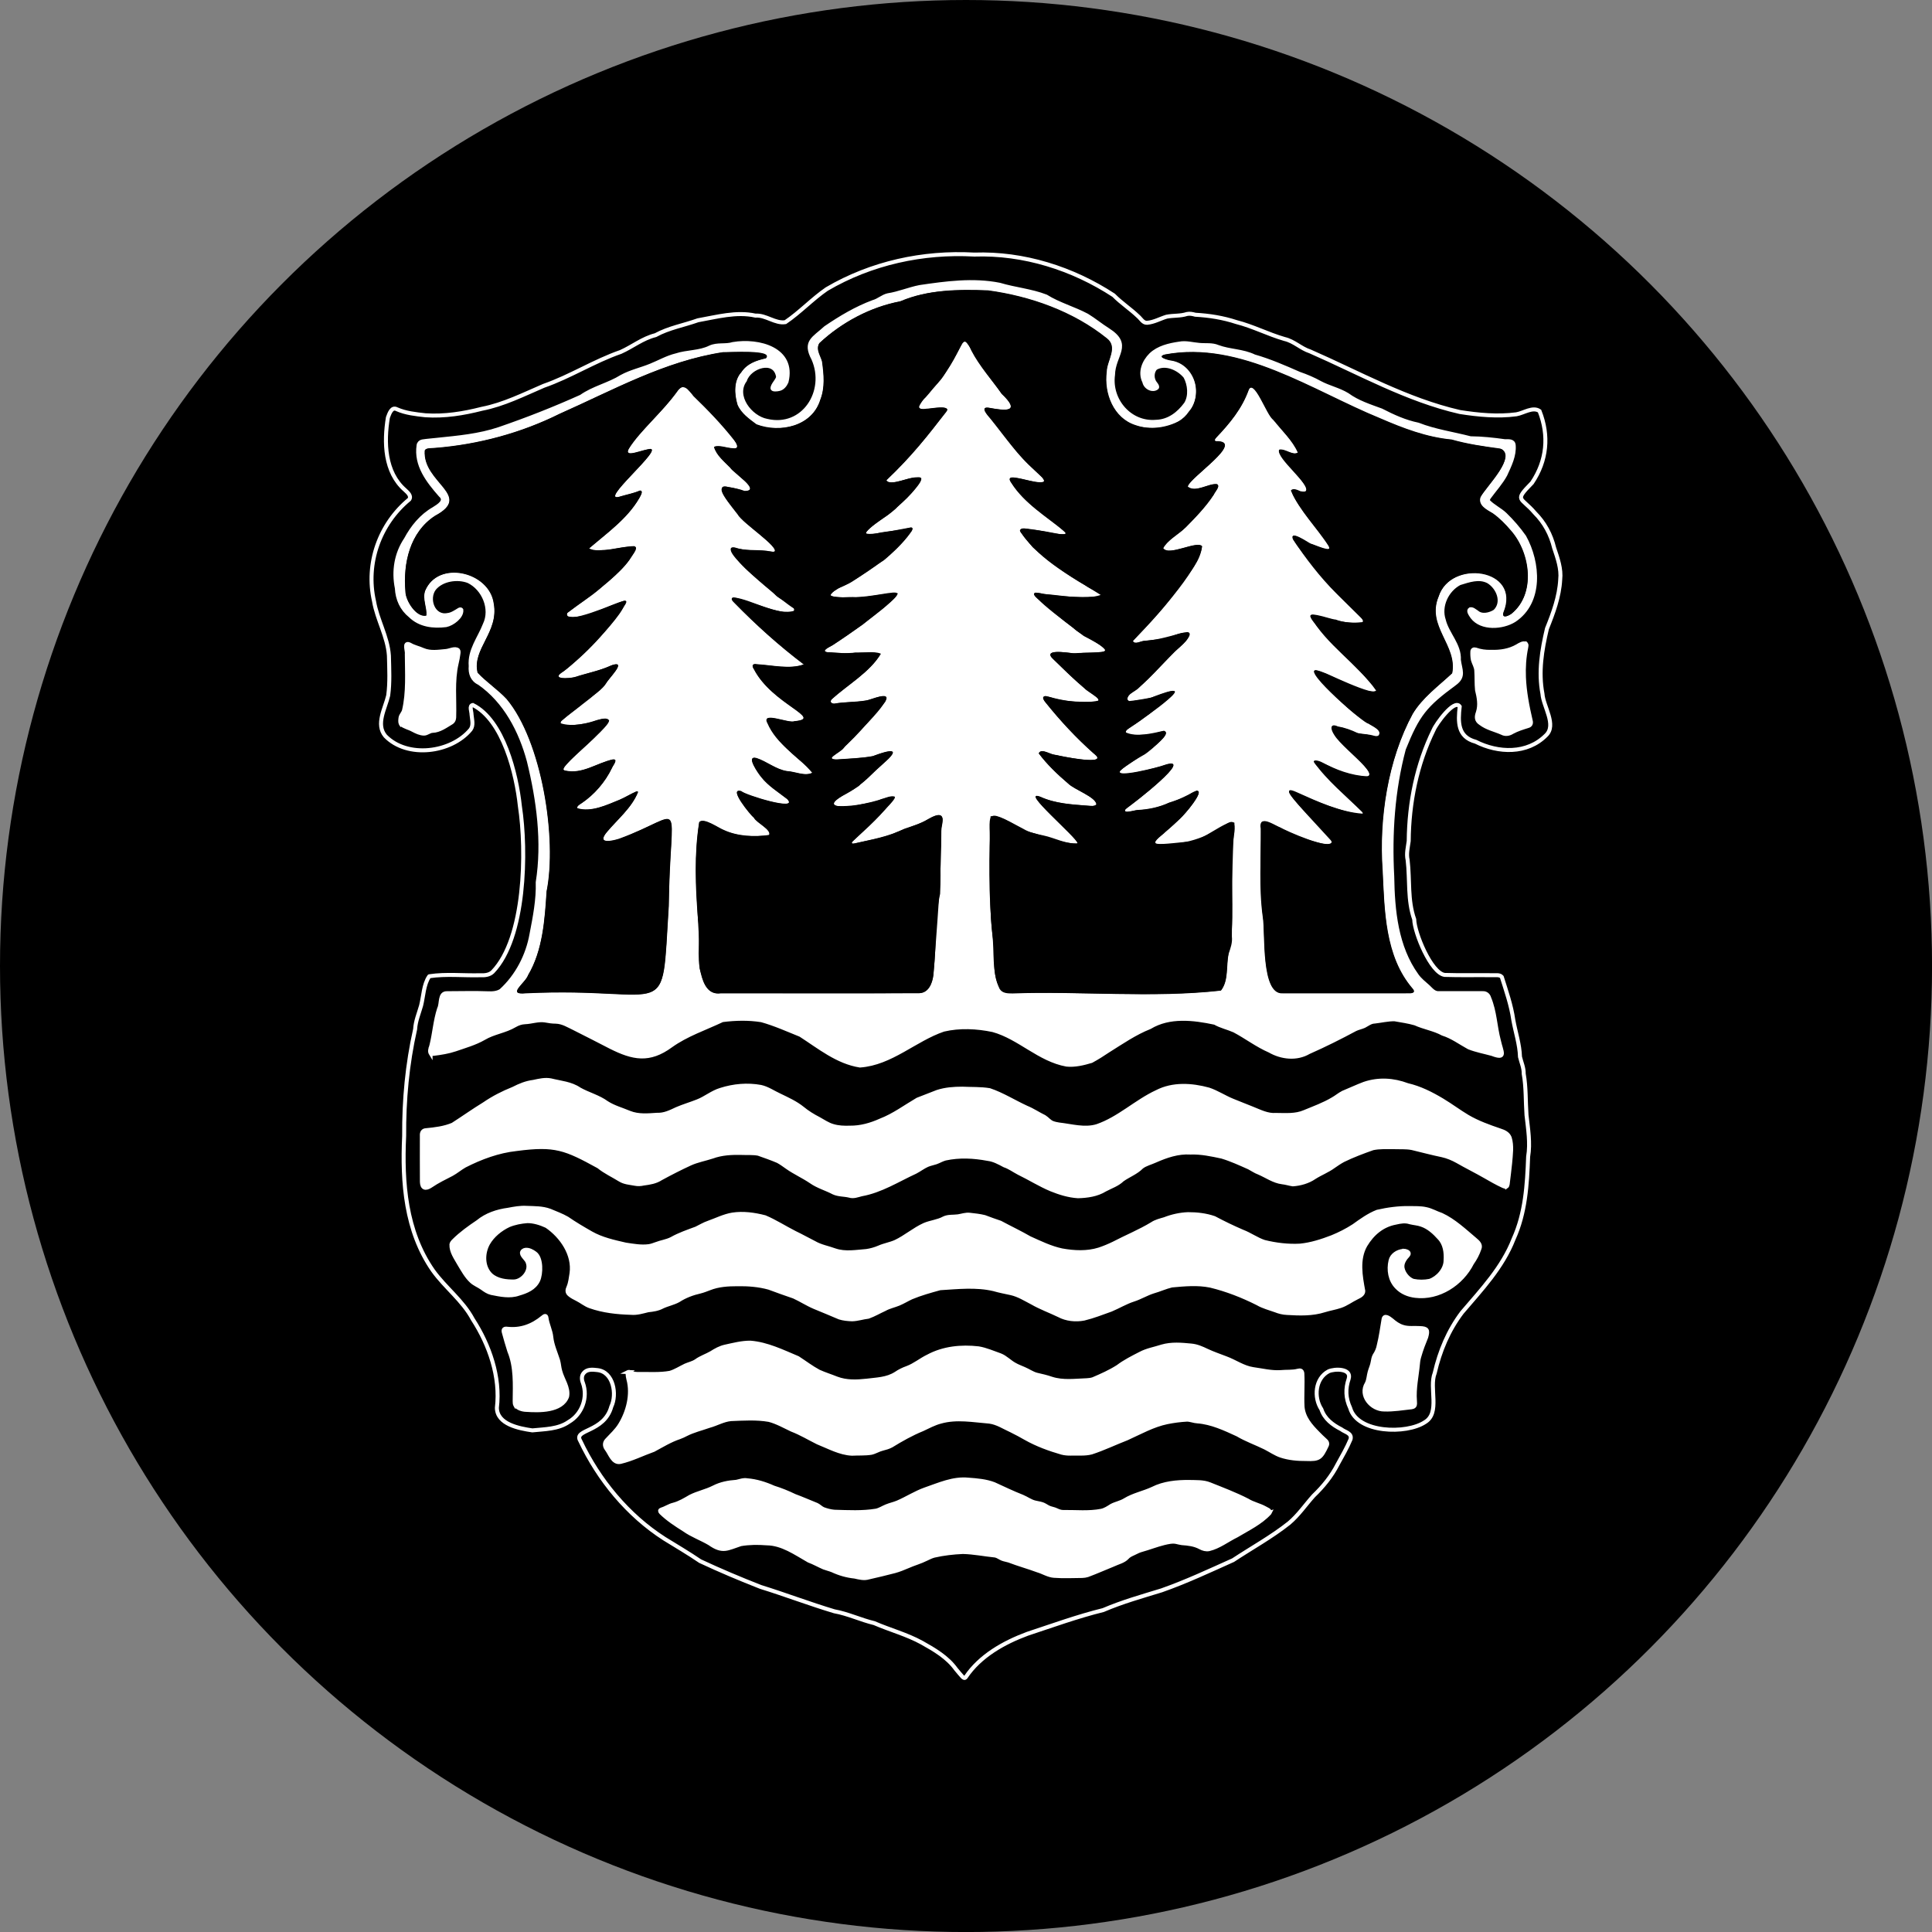 <?xml version="1.0" encoding="UTF-8"?>
<svg id="Ebene_1" data-name="Ebene 1" xmlns="http://www.w3.org/2000/svg" width="484.21" height="484.21" viewBox="0 0 484.21 484.21">
  <rect x="0" y="0" width="484.21" height="484.21" fill="#808080" stroke="none"/>
  <defs>
    <style>
      .cls-1 {
        stroke: #fff;
        stroke-miterlimit: 10;
      }

      .cls-1, .cls-2 {
        fill: #000;
      }

      .cls-2, .cls-3 {
        stroke-width: 0px;
      }

      .cls-3 {
        fill: #fff;
      }
    </style>
  </defs>
  <circle class="cls-2" cx="242.11" cy="242.11" r="242.11"/>
  <g>
    <path class="cls-1" d="M107.64,244.67c4.13-.63,8.59-.13,12.78-.25,1.09.06,2.27-.07,3.07-.86,8.2-8.5,8.53-30.29,6.8-41.56-.84-7.96-4.14-21.51-11.79-25.31-.99.17-.29,1.69-.32,2.4.11,1.27.55,2.66-.23,3.75-4.85,5.86-15.87,7.3-21.38,1.62-2.46-2.95-.03-6.91.72-10.14.45-3.29.26-6.72.18-10.04-.33-4.74-2.95-8.98-3.73-13.6-2.16-9.47,1.38-19.38,8.84-25.52.59-.9-.43-1.75-1.07-2.35-5.12-4.46-5.32-11.96-4.29-18.18.39-1.04.96-2.75,2.23-2.07,2.24.99,4.75,1.25,7.18,1.52,4.83.32,9.48-.44,14.16-1.63,5.41-1.05,10.44-3.59,15.47-5.75,6.7-2.33,12.6-6.17,19.32-8.5,2.95-1.32,5.48-3.4,8.7-4.2,3.34-1.83,7.08-2.46,10.64-3.73,4.74-.84,9.65-2.23,14.41-1.17,2.66-.18,4.94,2.05,7.51,1.64,3.62-2.45,6.77-5.82,10.36-8.29,11.15-6.55,24.11-9.37,36.98-8.65,12.35-.42,24.65,3.47,34.93,10.2,1.91,1.94,4.19,3.41,6.17,5.31.68.58,1.19,1.64,2.2,1.59,1.74-.14,3.28-1.04,4.9-1.53,1.73-.34,3.43-.13,5.1-.68.71-.15,1.42,0,2.1.19,3.51.2,6.94.74,10.29,1.84,4.16,1.06,7.89,3.03,12.06,4.24,2.4.54,4.11,2.38,6.43,3.12,12.34,5.4,24.27,12.15,37.52,15.18,4.66.73,9.47,1.2,14.17.57,1.87-.32,4.09-1.97,5.8-.81,2.44,6.17,1.85,12.43-1.88,17.98-4.61,4.7-2.78,3.46.68,7.53,2.46,2.47,4.04,5.41,4.86,8.79.86,2.56,1.83,5.25,1.52,7.94-.23,4.28-1.74,8.37-3.32,12.28-1.27,5.34-2.18,10.87-1.13,16.33.22,3.22,3.62,7.82.9,10.41-4.73,4.77-11.99,4.48-17.64,1.62-4.59-1.22-4.42-5.04-4-8.83-1.34-2.03-5.99,4.48-6.53,5.86-4.24,8.63-6.17,18.27-6.25,27.85-.2,1.58-.64,3.16-.27,4.76.59,5.01-.05,10.05,1.65,14.87.06,3.33,4.2,13.46,7.63,13.93,4.01.13,8.03.02,12.04.07.8.06,1.71-.2,2.28.44,1.1,3.5,2.36,7.08,2.88,10.76.55,3.09,1.59,6.12,1.68,9.28.34,1.42.96,2.71.93,4.22.61,3.42.46,6.92.7,10.35.39,3.48.98,7.01.41,10.44-.26,7.09-.68,14.1-3.64,20.62-2.79,7.17-8.05,12.69-12.94,18.43-3.4,4.49-5.57,9.69-6.83,15.16-1.49,3.75,1.46,10-2.46,12.32-4.63,3.07-16.93,2.79-18.73-3.54-1.15-2.48-1.23-4.82-.37-7.35.77-2.62-3.54-2.54-5.05-1.85-3.37,1.79-3.76,6.52-1.8,9.51.8,2.4,2.78,3.89,4.97,5,.95.75,2.76.97,2.34,2.52-.9,2.16-2.09,4.2-3.22,6.25-1.54,3.02-3.63,5.59-6.06,7.92-2.05,2.28-3.76,4.84-6.14,6.84-4.41,3.5-9.35,6.2-14.01,9.28-5.92,2.66-11.81,5.42-17.95,7.58-4.93,1.51-9.85,2.89-14.6,4.93-6.44,1.59-12.71,3.87-19.01,5.95-5.9,2.19-11.88,5.54-15.45,10.87-.26.34-.53.21-.83-.1-.56-.62-1.1-1.27-1.63-1.91-2.12-2.96-5.4-4.88-8.53-6.63-3.8-2.09-7.98-3.18-11.94-4.9-3.36-.8-6.61-2.36-10.02-2.97-6.2-1.86-12.23-4.17-18.45-6.1-5.1-1.99-10.19-4.14-15.17-6.47-2.87-1.96-5.99-3.79-8.97-5.63-9.19-5.9-16.44-14.72-21.1-24.57-1.71-2.91,6.02-2,7.81-8.53,1.47-3.06.54-8.72-3.5-9.15-1.19-.14-2.6-.29-3.43.76-.59.69-.51,1.66-.19,2.45,1.32,3.64-.22,7.85-3.54,9.77-2.63,1.85-6.08,1.81-9.14,2.13-3.32-.48-8.84-1.53-8.88-5.66.93-7.7-1.85-15.73-6.04-22.19-2.5-4.69-6.9-7.92-9.97-12.2-6.89-9.89-7.78-22.06-7.23-33.74-.06-9.01.77-17.98,2.75-26.76.11-2.05.95-3.99,1.5-5.93.59-2.39.63-5.22,2-7.28l.06-.05ZM107.91,263.92c.14.18.42.23.76.2,1.82-.23,3.71-.52,5.41-1.1,2.42-.84,4.96-1.55,7.17-2.82,2.46-1.48,5.3-1.74,7.79-3.22.78-.45,1.6-.74,2.5-.78,1.66-.06,3.34-.71,5.04-.45.9.17,1.8.31,2.72.31,1.74.04,3.21,1.01,4.74,1.73,3.01,1.52,6.03,3.05,9.01,4.6,5.61,2.81,9.66,3.65,15.07-.31,3.92-2.82,8.63-4.37,12.92-6.41,3.24-.42,6.54-.5,9.81.02,3.38.94,6.55,2.38,9.78,3.68,4.72,3.04,9.23,6.78,14.9,7.68,7.83-.56,13.73-6.54,20.94-8.99,4.03-.95,8.36-.74,12.4.11,6.62,1.83,11.59,7.42,18.46,8.65,2.05.22,4.27-.33,6.2-.91,1.45-.79,2.83-1.65,4.21-2.59,3.38-2.11,6.71-4.42,10.43-5.89,4.92-2.97,10.97-2.24,16.31-1.1,1.5.87,3.28,1.24,4.87,1.95,2.99,1.58,5.72,3.69,8.86,5.05,2.98,1.72,6.77,2.14,9.8.36,3.99-1.76,7.84-3.69,11.68-5.75.69-.33,1.52-.49,2.19-.79.88-.46,1.63-1.1,2.64-1.12,1.55-.17,3.36-.61,5.02-.57,1.72.31,3.4.53,5.12,1.03,2.25,1.03,4.78,1.4,6.93,2.58,2.41.76,4.38,2.26,6.55,3.44,1.87.74,3.9,1.11,5.82,1.64,3.67,1.41,2.3-.55,1.69-3.35-.95-3.57-.98-7.23-2.43-10.69-.2-.76-.84-1.25-1.63-1.2-3.66,0-7.26,0-10.93,0-1.25.08-1.9-.83-2.74-1.62-.99-.88-2.06-1.71-2.83-2.8-5.17-7.15-6.03-16.29-6.16-24.86-.57-10.74.14-21.52,2.91-31.93,3.47-8.64,5.31-10.92,12.77-16.4,2.45-1.78,1.34-3.37,1.02-5.91.21-3.76-2.93-6.49-3.78-9.97-1.18-3.52.74-7.57,3.95-9.26,2.3-.7,4.85-1.65,7.18-.46,2.52,1.49,4.06,5.24,1.71,7.53-1.27.82-3.29,1.33-4.56.21-.53-.32-1.06-.87-1.66-.74-.61.36.07,1.27.53,1.95,2.31,3.02,7.59,2.63,10.51.8,6.87-4.55,6.12-14.43,2.52-20.9-1.41-2.01-3.06-3.91-4.82-5.62-1.2-1.17-3.13-2.07-4.25-3.32-.17-.3.05-.71.25-1,1.36-1.87,2.95-3.58,4.07-5.64,1.06-2.32,2.32-4.8,2.09-7.4-.11-1.17-1.32-.98-2.2-.99-2.82-.4-5.8-.72-8.65-.74-4.4-1.14-8.88-1.76-13.12-3.42-3.27-.67-6.26-2.03-9.2-3.55-2.98-1.1-5.95-2.03-8.53-3.92-2.13-1.3-4.65-1.82-6.83-2.99-1.67-.93-3.42-1.67-5.23-2.29-3.71-1.63-7.37-3.23-11.28-4.35-2.88-1.41-6.18-1.27-9.13-2.38-1.44-.62-3.08-.34-4.63-.5-1.67-.13-3.32-.65-5-.32-2.53.37-5.23.99-7.11,2.78-1.79,1.77-2.86,4.42-1.66,6.79.28,1.49,2.16,2.34,3.17,1.45.14-.23-.05-.57-.35-.95-.97-1.1-.98-2.9-.03-3.93,2.49-1.48,5.83.07,7.5,2.13,1.06,1.97,1.37,4.82.14,6.83-1.81,2.48-4.33,4.41-7.48,4.49-6.54.59-11.67-5.41-10.8-11.76.11-5.08,4.65-7.5-1.27-11.26-1.8-1.13-3.46-2.52-5.25-3.61-3.33-1.77-7.08-2.78-10.28-4.78-3.71-1.44-7.78-1.78-11.61-2.93-6.64-1.33-13.42-.4-20.02.57-2.7.53-5.27,1.64-7.99,2.06-1.34.31-2.33,1.33-3.68,1.69-4.25,1.58-8.16,3.91-11.92,6.47-2.96,2.72-5.4,3.44-3.08,7.76,3.6,8.14-2.47,17.72-11.66,15.55-4.12-.77-8.39-6.22-5.48-10.18,1.11-3.49,7.55-5.61,8.29-.89.01.87-1.52,2.11-1.38,2.99.16.31,1.11.24,1.69.09.87-.21,1.46-.99,1.81-1.78,2.04-8.22-7-10.57-13.4-9.48-1.9.6-3.92,0-5.77.86-2.63,1.31-5.76,1.07-8.5,1.98-2.25.54-4.26,1.72-6.38,2.57-2.4.98-4.98,1.53-7.26,2.78-3.23,2.02-7.07,2.81-10.16,5-6.68,3.01-13.59,5.73-20.53,8.11-5,1.69-10.31,2.16-15.53,2.7-1.24.15-2.52.22-3.76.42-.48.1-.85.46-.92.96-.75,4.97,2.38,8.96,5.46,12.47,1.7,1.47-.46,2.72-1.66,3.48-3.09,1.76-5.34,4.55-6.98,7.61-2.45,3.63-3.13,7.99-2.27,12.24.14,2.77,1.23,5.19,3.39,6.93,2.39,2.34,5.72,2.74,8.93,2.34,1.59-.3,4.04-2.14,3.84-3.82-.12-.19-.35-.13-.54-.03-.88.53-1.85,1.22-2.84,1.31-3.69.77-5.39-4.06-3.4-6.65,1.94-2.34,5.85-2.9,8.58-1.83,3.83,1.85,5.97,6.94,4.09,10.87-1.35,3.47-3.87,6.44-3.54,10.41-.16,1.83.4,3.45,2.15,4.26,6.54,4.57,10.39,11.97,12.42,19.53,2.42,9.84,3.82,20.33,2.23,30.4.13,4.38-.73,8.71-1.56,13.02-.95,5.37-3.61,10.48-7.64,14.16-.94.63-2.21.7-3.32.64-3.4-.13-6.81-.02-10.19-.02-2-.07-1.33,2.62-2.01,3.89-.97,2.98-1.17,6.12-1.91,9.14-.15.62-.51,1.34-.26,1.92l.03.05ZM377.57,297.39c.15-.1.24-.31.29-.59.23-1.77.43-3.54.62-5.29.17-2.1.53-4.33-.11-6.37-.42-1.06-1.42-1.5-2.46-1.83-2.76-.94-5.55-1.94-8.1-3.43-2.16-1.29-4.15-2.79-6.34-4.11-2.76-1.65-5.59-3.08-8.73-3.81-3.49-1.31-7.22-1.57-10.84-.33-1.79.67-3.56,1.52-5.31,2.23-.91.47-1.69,1.15-2.58,1.64-2.18,1.3-4.68,2.21-7.08,3.2-2.25.98-4.73.74-7.14.73-2.15.17-4.06-.87-6.02-1.64-1.6-.66-3.25-1.27-4.85-1.94-2.05-.83-3.92-2.09-5.99-2.78-4.24-1.16-8.96-1.47-12.98.6-5.22,2.42-9.49,6.67-14.99,8.56-3.12.96-6.4-.05-9.56-.4-.52-.09-1.08-.19-1.57-.38-.82-.3-1.32-1.04-2.07-1.51-1.52-.73-2.91-1.69-4.48-2.33-3.11-1.42-6.04-3.3-9.28-4.39-2.24-.37-4.56-.26-6.84-.37-2.07,0-4.21.15-6.24.81-1.64.68-3.34,1.26-4.96,1.93-3.06,1.79-5.92,3.94-9.26,5.23-2.45,1.1-4.99,1.83-7.69,1.8-1.45.05-2.89,0-4.27-.42-1.25-.35-2.41-1.16-3.52-1.77-1.46-.75-2.86-1.61-4.13-2.66-1.68-1.35-3.67-2.25-5.61-3.19-1.61-.73-3.13-1.81-4.81-2.17-3.33-.61-6.79-.31-10.04.73-2.1.62-3.8,2.1-5.82,2.88-1.71.68-3.53,1.21-5.2,1.93-1.58.75-3.14,1.52-4.9,1.44-2.32.15-4.68.4-6.94-.5-1.91-.81-3.93-1.34-5.69-2.47-2.07-1.52-4.64-2.16-6.85-3.4-2.12-1.47-4.74-1.64-7.16-2.25-1.45-.29-2.91.06-4.38.38-1.84.23-3.42.89-5.06,1.73-2.55,1.02-4.99,2.26-7.26,3.82-2.69,1.64-5.26,3.48-7.9,5.17-2.14.9-4.44,1.17-6.71,1.39-.79.03-1.09.64-1.03,1.36,0,3.93-.02,7.76.01,11.59.04,1.59.92,1.87,2.23.98,1.69-1.15,3.46-2.01,5.26-2.93,1.13-.62,2.11-1.47,3.22-2.1,4.05-2.07,8.43-3.69,12.97-4.18,9.75-1.29,12.29-.19,20.62,4.38,1.64,1.34,3.57,2.21,5.37,3.33,1.11.68,2.42.75,3.69.99.72.15,1.47.12,2.18-.05,1.57-.21,3.05-.43,4.39-1.31,2.37-1.29,4.89-2.58,7.35-3.71,1.76-.79,3.68-1.13,5.51-1.73,2.35-.86,4.82-.98,7.34-.92,1.39.06,2.89-.06,4.2.2,1.64.58,3.29,1.15,4.9,1.84.83.44,1.58,1.02,2.35,1.55,1.84,1.3,4.04,2.28,5.95,3.58,1.74,1.22,3.8,1.78,5.66,2.76,1.24.57,2.67.46,3.96.78,1.03.32,1.97-.08,3.03-.35,4.85-.86,9.1-3.6,13.52-5.63,1-.52,1.91-1.23,2.95-1.7.68-.3,1.46-.43,2.17-.67.8-.27,1.54-.75,2.37-.96,3.53-.76,7.06-.58,10.64.09,1.5.18,2.84.92,4.17,1.63,1.31.44,2.36,1.24,3.58,1.88,2.73,1.32,5.3,2.95,8.11,4.13,2.15.87,4.42,1.58,6.75,1.72,2.31-.06,4.76-.4,6.76-1.64,1.48-.8,3.11-1.3,4.33-2.49,1.58-1.13,3.47-1.79,4.86-3.21.92-.73,2.27-1.04,3.39-1.56,2.81-1.24,5.72-2.24,8.83-2.05,2.67-.1,5.3.47,7.88,1.02,2.34.7,4.59,1.74,6.82,2.73.82.43,1.57.97,2.45,1.29,1.93.82,3.71,2.14,5.85,2.41.94.1,1.79.39,2.68.52,1.84-.13,3.85-.69,5.4-1.77,1.57-1,3.32-1.65,4.82-2.76.78-.55,1.57-1.08,2.41-1.53,2.37-1.16,4.9-2.11,7.4-2.99,1.68-.37,3.43-.25,5.17-.27,1.55.06,3.11-.07,4.64.22,2.52.6,5.03,1.28,7.56,1.8,1.35.3,2.64.84,3.84,1.51,2.27,1.31,4.63,2.46,6.92,3.78,1.48.85,2.97,1.71,4.52,2.42.33.15.61.22.8.13l.05-.03ZM351.61,313.51c-1.39.14-2.8,1.06-3.1,2.44-.55,2.3-.14,4.94,1.59,6.67,1.21,1.27,2.87,1.94,4.59,2.15,5.89.74,11.64-3.04,14.23-8.19.79-1.12,1.42-2.3,1.85-3.58.46-1-.33-1.71-1.05-2.31-2.64-2.22-5.29-4.75-8.44-6.21-1.36-.45-2.54-1.18-3.91-1.45-1.36-.3-2.77-.23-4.15-.26-2.69-.04-5.42.33-8.04.93-2.13.84-4.02,2.2-5.88,3.54-1.71,1.11-3.56,2.05-5.42,2.81-2.59,1-5.28,1.87-8.05,2.14-2.97.17-6.11-.21-8.98-.93-1.88-.62-3.57-1.87-5.45-2.58-2.4-1.03-4.76-2.17-7.07-3.4-2.08-.73-4.4-.99-6.57-.98-1.98.07-4.02.52-5.9,1.26-1.08.32-2.16.56-3.11,1.2-3.1,1.88-6.49,3.25-9.7,4.93-1.16.56-2.35,1.06-3.59,1.47-3,.94-6.28.78-9.35.22-2.82-.6-5.44-1.89-8.05-3.06-2.38-1.38-4.92-2.57-7.34-3.88-1.34-.47-2.66-.9-3.97-1.42-1.21-.3-2.47-.43-3.71-.57-1-.12-1.94.24-2.91.39-1.19.17-2.52-.02-3.57.51-1.51.83-3.3.96-4.86,1.62-2.58,1.16-4.74,3.09-7.28,4.28-1.34.59-2.78.81-4.11,1.4-1.01.43-2.07.74-3.16.89-2.61.2-5.29.71-7.87-.16-1.73-.64-3.59-.94-5.2-1.88-1.64-.82-3.24-1.73-4.88-2.51-2.49-1.26-4.91-2.83-7.49-3.92-2.62-.68-5.44-1.08-8.15-.66-2.11.35-4.05,1.35-6.01,2.04-1.07.36-2.03.96-3.05,1.45-2.11.79-4.21,1.49-6.19,2.61-1.24.63-2.63.79-3.93,1.3-.57.21-1.14.42-1.74.51-1.95.26-3.91-.1-5.84-.39-2.97-.68-6-1.34-8.67-2.86-2.04-1.16-4.1-2.38-6-3.69-1.35-.78-2.88-1.33-4.33-1.95-1.87-.69-3.86-.63-5.82-.71-1.56-.1-3.1.19-4.62.48-2.75.36-5.46,1.27-7.6,3.04-2.09,1.4-4.22,2.93-5.99,4.69-.28.26-.56.59-.63.95-.08,1.83,1.11,3.39,2,4.99.91,1.5,1.76,3.08,3.04,4.25.75.7,1.79,1.08,2.65,1.7.71.52,1.44,1.03,2.31,1.23,2.22.44,4.66.98,6.86.19,1.97-.57,3.93-1.37,4.86-3.31.78-1.67.88-5.61-.75-6.8-.68-.52-1.57-.99-2.43-.89-.44.06-.88.36-.87.82.07.82,1.26,1.54,1.48,2.45.74,2.09-1.34,4.53-3.39,4.66-1.99.05-4.27-.22-5.83-1.59-2.12-1.99-2.13-5.43-.75-7.93,1.13-1.99,3.12-3.6,5.18-4.57,1.47-.61,3.06-.91,4.64-1.03,1.6-.03,3.37.53,4.85,1.22,3.79,2.58,6.92,7.16,6.25,11.87-.19,1.13-.3,2.35-.74,3.39-.35.74-.43,1.39.22,1.91.56.49,1.26.82,1.92,1.16,1.1.55,2.08,1.4,3.26,1.8,3.28,1.16,6.79,1.53,10.26,1.63,1.46.14,2.9-.32,4.27-.65,1.2-.12,2.48-.3,3.58-.9,1.3-.62,2.76-.88,4.02-1.58,1.66-1.08,3.54-1.78,5.48-2.22.79-.2,1.54-.5,2.3-.79,2.24-.89,4.64-1.03,7.03-1.03,2.65-.04,5.31.16,7.88.87,2.07.77,4.16,1.52,6.25,2.23,1.77.81,3.41,1.89,5.2,2.64,2.09.83,4.15,1.74,6.23,2.6.99.31,2.1.42,3.16.45,1.36-.03,2.71-.49,4.07-.65,1.41-.51,2.72-1.28,4.1-1.91,1.1-.62,2.35-.86,3.51-1.34,1.09-.46,2.1-1.08,3.17-1.58,2.27-.95,4.78-1.65,7.18-2.31,4.47-.27,9.03-.8,13.47.24,1.43.42,2.9.69,4.36,1.01,1.86.42,3.52,1.47,5.24,2.36,2.17,1.25,4.51,2.09,6.75,3.17,1.85,1,4.19,1.24,6.28.83,2.36-.57,4.52-1.44,6.75-2.23,1.87-.78,3.67-1.88,5.6-2.5,1.71-.54,3.26-1.51,4.97-2.05,1.56-.44,3.1-1.15,4.66-1.52,3.2-.29,6.5-.61,9.7.05,4.1.99,8.07,2.55,11.82,4.44,1.4.82,2.95,1.2,4.47,1.75.93.37,1.9.61,2.9.65,3.14.19,6.32.31,9.39-.67,1.32-.41,2.69-.62,3.99-1.06,1.46-.48,2.74-1.47,4.17-2.16.69-.32,1.57-.78,1.56-1.61-.69-3.74-1.47-7.95.53-11.47,1.78-2.97,4.29-5.05,7.58-5.66,1.23-.29,2.41-.49,3.6-.1.95.24,1.96.28,2.88.62,1.75.58,3.24,1.93,4.48,3.33,1.41,1.48,1.69,3.63,1.56,5.6,0,2.28-1.97,4.44-3.97,5.13-1.34.27-2.77.28-4.11,0-1.4-.42-2.81-2.25-2.74-3.74.02-.9.66-1.9,1.37-2.63.12-.16.21-.3.21-.48.02-.39-.73-.71-1.32-.69h-.08ZM157.48,343.87c-.13.08-.11.1-.15.18-.03.07-.04.15-.04.25.01.44.09.9.2,1.35,1.05,3.82-.09,8.21-2.1,11.47-.88,1.44-2.16,2.57-3.3,3.81-.64.67-.6,1.49-.08,2.2.93,1.18,1.59,3.66,3.49,3.27,2.89-.68,5.54-2.03,8.32-3.02,2.09-1.12,4.19-2.42,6.46-3.17.56-.2,1.09-.45,1.61-.72,1.86-.96,3.9-1.43,5.84-2.12,1.83-.49,3.54-1.52,5.44-1.7,3.15-.13,6.44-.35,9.57.2,1.99.51,3.9,1.61,5.72,2.46,2.25.86,4.29,2.1,6.48,3.19,2.76,1.1,5.58,2.68,8.57,2.82,1.62-.09,3.26.03,4.87-.23.97-.22,1.82-.79,2.75-1.01.78-.2,1.57-.41,2.28-.8,2.47-1.52,5.04-2.97,7.76-4.08,1.51-.7,2.98-1.51,4.59-1.92,4-1.13,8.16-.32,12.22,0,2,.27,3.7,1.43,5.53,2.25,1.2.6,2.39,1.22,3.57,1.91,2.84,1.6,5.89,2.71,9.03,3.62.73.19,1.47.25,2.22.24,1.71-.07,3.56.15,5.21-.29,3.02-.98,5.93-2.39,8.9-3.54,3.32-1.5,6.53-3.32,10.07-4.05,1.63-.33,3.32-.55,4.97-.64.89,0,1.74.4,2.65.44,3.52.26,6.85,1.83,10.03,3.29,2.2,1.31,4.63,2.15,6.92,3.28,1.31.66,2.59,1.57,3.98,2.03,2.02.66,4.18.85,6.3.83,3.28.13,3.68-.22,5.19-3.42.23-.54-.04-.99-.48-1.34-.62-.53-1.2-1.14-1.78-1.72-1.83-1.85-3.63-3.89-3.84-6.64-.15-2.78.11-5.59-.05-8.36-.08-.7-.52-.82-1.12-.65-1.36.37-2.92.2-4.36.35-2.33.14-4.58-.44-6.86-.75-2.49-.37-4.52-1.89-6.85-2.74-1.57-.61-3.16-1.14-4.69-1.86-1.3-.62-2.56-1.19-3.99-1.31-2.4-.23-4.87-.47-7.33.24-1.81.6-3.71.89-5.42,1.81-1.93.99-3.87,1.96-5.6,3.27-1.96,1.25-4.09,2.2-6.25,3.12-.5.16-1.01.22-1.53.25-2.94.1-5.94.55-8.84-.38-1.22-.43-2.48-.71-3.74-1-1.1-.29-2.08-1-3.15-1.45-.77-.35-1.56-.62-2.3-1.04-1.32-.7-2.33-1.86-3.68-2.38-1.79-.62-3.58-1.43-5.46-1.74-4.3-.49-8.76-.06-12.64,2.03-1.8.86-3.35,2.2-5.26,2.9-.99.35-1.92.81-2.78,1.4-2.28,1.46-4.85,1.45-7.37,1.78-2.49.27-5.05.38-7.5-.55-1.49-.6-3.04-1.08-4.49-1.74-1.83-.98-3.49-2.26-5.24-3.39-3.83-1.6-7.69-3.52-11.88-3.85-2.15-.02-4.27.55-6.36,1-1.24.28-2.36.9-3.42,1.58-1.25.73-2.64,1.15-3.82,2.02-.81.55-1.79.74-2.68,1.13-1.27.6-2.51,1.42-3.86,1.82-2.51.46-5.13.26-7.68.3-.78,0-1.45-.02-2.07-.34-.23-.1-.47-.24-.7-.17l-.04.02ZM318.17,379.16c.27-.67-.68-.86-1.11-1.16-1.44-.8-3.05-1.09-4.44-1.96-3.03-1.55-6.31-2.79-9.46-4.05-1.61-.64-3.33-.52-5.03-.57-3.15-.04-6.44.27-9.27,1.71-2.27,1.05-4.77,1.52-6.93,2.84-1.03.65-2.3.85-3.35,1.41-.8.5-1.61,1.06-2.55,1.26-3.14.62-6.38.26-9.58.3-.58,0-1.12-.19-1.63-.44-.65-.34-1.48-.39-2.16-.76-.48-.25-.91-.58-1.43-.75-.59-.2-1.25-.27-1.86-.43-1.13-.28-2.07-1.01-3.16-1.46-2.41-.94-4.73-2.07-7.08-3.14-2-.77-4.25-.96-6.43-1.12-3.81-.39-7.33,1.24-10.85,2.45-2.42.86-4.58,2.28-6.92,3.28-.9.37-1.85.57-2.76.94-.9.36-1.67.9-2.6,1.1-3.44.57-6.99.37-10.46.27-.93-.08-1.88-.33-2.74-.65-.62-.26-1.05-.77-1.64-1.06-1.84-.73-3.7-1.56-5.58-2.25-1.72-.83-3.44-1.53-5.25-2.09-2.11-.95-4.31-1.64-6.62-1.83-.95-.18-1.81.19-2.72.38-1.99.13-3.91.49-5.73,1.43-1.86.94-3.96,1.35-5.81,2.29-1.36.79-2.7,1.61-4.22,2.01-1.04.24-1.99.92-2.96,1.2-.24.08-.4.18-.41.34,0,.12.08.28.24.44,1.72,1.68,3.71,2.97,5.79,4.28,1.99,1.42,4.29,2.21,6.38,3.45,3.31,2.32,4.41,1.29,7.79.19,2.13-.37,4.35-.38,6.52-.21,3.93.04,7.25,2.47,10.54,4.33,1.31.48,2.51,1.18,3.79,1.73.69.26,1.41.42,2.09.69,1.8.84,3.67,1.38,5.64,1.58,1.17.26,2.32.58,3.5.22,2.18-.51,4.37-1,6.53-1.58,1.1-.3,2.16-.73,3.21-1.18,1.58-.71,3.21-1.13,4.75-1.91.62-.3,1.25-.61,1.92-.79,2.32-.53,4.79-.82,7.2-.92,2.73.06,5.43.62,8.14.89.63.14,1.15.58,1.76.82.52.2,1.09.27,1.63.44,2.36.91,4.91,1.61,7.25,2.48,1.35.4,2.59,1.22,4.02,1.34,2.36.18,4.77.06,7.15.04.44-.02.87-.08,1.29-.21,2.16-.8,4.31-1.76,6.44-2.62,1.15-.56,2.56-.83,3.48-1.79.51-.6,1.28-.87,1.98-1.21.53-.27,1.06-.52,1.64-.68,1.94-.54,3.7-1.24,5.61-1.72,1.04-.24,2.14-.52,3.16-.28.45.1.88.22,1.34.28,1.6.11,3.18.29,4.63,1.08.67.36,1.4.57,2.17.43,2.52-.61,4.62-2.29,6.93-3.42,2.82-1.69,5.98-3.19,8.23-5.63l.03-.06ZM100.5,181.45c.78.73,2.03.94,3.03,1.51.81.42,1.73.88,2.72.9.8,0,1.36-.67,2.17-.69,1.76-.06,3.33-1.25,4.84-2.15.39-.3.54-.72.57-1.22.16-4.49-.43-9.05.61-13.52.2-.84.35-1.62.46-2.48.05-.34.05-.66-.1-.85-.77-.63-2.14.15-3.02.21-1.89.17-3.86.52-5.7-.25-1.12-.52-2.27-.71-3.34-1.35-1.67-.81-.61,1.59-.78,2.39.02,4.73.37,9.53-.72,14.17-.19.61-.7,1.08-.84,1.69-.09.54-.15,1.21.05,1.59l.04.06ZM382.43,161.37c-.6-.41-1.59.23-2.17.58-2,1.16-4.28,1.49-6.59,1.41-1.32.05-2.61-.13-3.85-.57-.43-.13-.8.05-.81.51-.03.69,0,1.46.15,2.14.24.84.83,1.73.84,2.7.11,1.58.02,3.22.18,4.78.45,1.87.83,3.76.21,5.64-.4,1.1-.42,2.01.67,2.7,1.65,1.26,3.57,1.61,5.4,2.43.84.45,1.79.27,2.57-.23,1.22-.67,2.63-1.09,3.89-1.49.68-.16.91-.7.71-1.36-.85-3.66-1.54-7.25-1.69-10.86-.1-2.48.05-4.98.58-7.53.06-.27.12-.62-.04-.82l-.04-.04ZM129.22,352.24c.6.75,1.72,1.09,2.67,1.11,3.15.22,8.88.38,10.25-3.35.43-2.24-1.18-4.27-1.72-6.33-.28-.9-.29-1.85-.56-2.75-.6-1.88-1.47-3.79-1.68-5.72-.14-1.69-1-3.22-1.22-4.93-.1-.68-.49-.49-.91-.13-2.67,2.2-5.55,3.24-8.9,2.88-.72-.11-1.1.13-.88.91.44,1.57.86,3.12,1.37,4.68,1.64,3.97,1.39,8.35,1.35,12.55,0,.38.01.73.18,1.02l.04.07ZM354.47,352.38c.27-.34.16-.87.15-1.3-.25-3.12.48-6.21.76-9.31.05-.68.18-1.34.39-1.99.46-1.62,1.06-3.15,1.68-4.67.48-1.73.32-2.19-1.58-2.26-1.4-.1-2.9.15-4.27-.3-1.07-.31-1.98-.98-2.81-1.7-.62-.49-1.88-1.48-2.05-.11-.38,2.24-.63,4.2-1.17,6.39-.17.94-.54,1.79-1.07,2.58-.27.5-.36,1.06-.46,1.61-.13.89-.53,1.67-.76,2.52-.27.94-.28,1.99-.72,2.87-1.87,3.01,1.13,6.58,4.4,6.55,2.3.07,4.52-.31,6.81-.56.24-.03.49-.11.65-.27l.05-.05Z"/>
    <path class="cls-3" d="M107.88,263.88c-.25-.58.13-1.31.26-1.92.77-3.49,1.18-7.08,2.28-10.51.25-.82.05-2.35,1.2-2.5,3.52-.08,7.08-.12,10.63,0,4.49.58,6.27-4.44,8.54-7.37,1.78-3.62,2.63-7.72,3.12-11.71.89-2.86.78-5.83.86-8.74,1.09-6.44.76-13.15-.17-19.65-.32-1.81-.35-3.67-.73-5.45-.38-1.78-1.1-3.48-1.32-5.3-1.22-4.58-3.22-8.97-5.74-13-2.03-2.32-4.18-4.78-6.68-6.53-.86-.53-1.8-1.18-2.02-2.21-.15-.64-.12-1.35-.13-2.05-.04-2.02.38-3.92,1.2-5.71.84-1.55,1.8-3,2.34-4.7,1.88-3.93-.26-9.02-4.09-10.87-2.77-1.07-6.6-.5-8.58,1.83-1.89,2.6-.4,7.41,3.4,6.65.98-.08,1.96-.78,2.84-1.31.19-.09.42-.15.54.03.19,1.66-2.22,3.51-3.84,3.82-3.17.4-6.57,0-8.93-2.34-2.12-1.74-3.28-4.17-3.39-6.93-.83-4.25-.2-8.62,2.27-12.24,1.65-3.05,3.87-5.86,6.98-7.61,1.29-.78,3.27-1.98,1.66-3.48-3.06-3.5-6.23-7.5-5.46-12.47.11-1.62,3.57-1.01,4.68-1.38,4.98-.53,10.04-.96,14.82-2.48,7.2-2.4,14.33-5.24,21.24-8.34,3.09-2.19,6.94-2.98,10.16-5,2.28-1.25,4.86-1.8,7.26-2.78,2.12-.85,4.13-2.03,6.38-2.57,2.88-.93,6.13-.7,8.86-2.13,1.79-.64,3.63-.14,5.42-.71,3.8-.59,8.1-.15,11.31,2.11,2.01,1.65,2.93,4.93,2.09,7.37-.46,1.31-2.24,2.45-3.5,1.69-.13-.87,1.4-2.1,1.38-2.99-.23-3.29-4.64-3.3-6.6-1.47-1.18,1.18-2.11,2.81-2.62,4.37-.51,6.06,6.77,10.17,12.05,7.87,6.58-1.56,8.59-10.13,5.85-15.68-.42-1.12-1.17-2.4-.59-3.57,1.02-1.47,2.49-2.6,3.85-3.75,2.2-1.65,4.8-2.83,7.04-4.37,1.52-.93,3.31-1.27,4.88-2.09,1.35-.36,2.33-1.38,3.68-1.69,2.71-.42,5.29-1.53,7.99-2.06,6.6-.96,13.39-1.9,20.02-.56,3.82,1.15,7.9,1.49,11.61,2.93,3.2,2.01,6.95,3.01,10.28,4.78,1.79,1.09,3.46,2.47,5.25,3.61,5.96,3.89,1.39,6.02,1.27,11.26-.79,6.49,4.16,12.26,10.8,11.76,2.35-.17,4.7-1.07,6.17-3.03,1.29-1.11,2.24-2.72,2.09-4.44.23-3.9-2.92-6.78-6.78-6.53-1.66-.06-2.48,1.34-2.34,2.9-.14.88,1.3,1.78,1.07,2.53-.19.37-1.19.41-1.82.2-1.14-.37-1.38-1.79-1.74-2.82-.59-2.05.66-4.16,2.05-5.62,2.36-2.15,5.82-2.81,8.95-2.88,2.55.61,5.31.15,7.78.92,1.25.6,2.64.71,4,.93,2.99.39,5.69,1.79,8.57,2.58,2.55.64,4.77,2.05,7.21,2.99,2,.73,3.99,1.46,5.85,2.52,3.05,1.42,6.34,2.36,9.1,4.39,1.92,1.17,4.2,1.61,6.27,2.52,1.85.78,3.54,1.91,5.48,2.52,2.74.64,5.4,1.72,8.08,2.47,2.95.43,5.84,1.38,8.76,1.98,1.55.18,3.2.03,4.8.2,1.78.32,3.52.59,5.3.61,1.09.26.73,1.76.75,2.57-.44,1.96-1.17,3.95-2.1,5.76-1.13,2.07-2.72,3.78-4.07,5.64-.21.29-.42.69-.25,1,1.27,1.38,3.36,2.33,4.68,3.7,2.12,2.33,4.49,4.61,5.5,7.68,2.89,6.43,2.19,15.77-4.81,19.14-3.3,1.25-9.35,1.13-10.09-3.2.35-.59,1.1-.03,1.59.29,1.33,1.31,3.46.94,4.86,0,.83-.7,1.13-1.98,1.16-3.06.09-1.54-.99-2.69-1.97-3.77-2.07-2.07-5.04-1.1-7.47-.47-3.62,1.33-5.79,5.82-4.56,9.49.47,2.28,2.11,4.04,2.92,6.18.91,1.44.78,3.11.97,4.71.59,2.09.89,3.56-1.12,4.99-3.38,2.64-6.88,5.1-9.22,8.77-1.45,3.1-3.33,6.16-4.01,9.54-2.45,9.81-2.97,19.92-2.45,30.01.13,8.57.98,17.71,6.16,24.86.78,1.09,1.84,1.92,2.83,2.8.84.78,1.5,1.72,2.74,1.62,3.66,0,7.27,0,10.93,0,.99-.12,1.61.77,1.79,1.65,1.37,3.32,1.34,6.83,2.28,10.24.25,1.01.57,2.05.75,3.06.19,1.57-1.68.39-2.44.3-1.93-.52-3.96-.9-5.82-1.64-2.18-1.19-4.14-2.68-6.55-3.44-2.16-1.18-4.69-1.56-6.93-2.58-1.72-.49-3.4-.71-5.12-1.03-1.66-.04-3.47.4-5.02.57-1.03.01-1.76.67-2.64,1.12-.68.3-1.5.46-2.19.79-3.85,2.05-7.7,3.98-11.68,5.75-3.04,1.78-6.82,1.37-9.8-.36-1.43-.81-2.96-1.42-4.37-2.27-1.51-.88-2.86-2.14-4.49-2.77-1.59-.7-3.36-1.08-4.87-1.95-5.34-1.14-11.39-1.87-16.31,1.1-3.72,1.47-7.05,3.78-10.43,5.89-1.38.94-2.77,1.8-4.21,2.59-1.93.6-4.16,1.11-6.2.91-6.88-1.23-11.84-6.83-18.46-8.66-1.66-.47-3.42-.58-5.15-.56-2.41-.45-4.88-.04-7.24.46-7.21,2.45-13.11,8.43-20.94,8.99-5.67-.91-10.19-4.64-14.9-7.68-3.22-1.3-6.4-2.74-9.78-3.68-3.27-.52-6.57-.45-9.81-.02-1.53.47-2.9,1.62-4.51,2.04-2.99,1.02-5.78,2.62-8.41,4.37-5.71,4.08-9.43,3.07-15.42.16-2.83-1.57-5.78-2.95-8.66-4.45-1.53-.72-3-1.69-4.74-1.73-.92,0-1.82-.14-2.72-.31-1.7-.27-3.37.39-5.04.45-.89.03-1.73.33-2.5.78-2.48,1.49-5.33,1.74-7.79,3.22-2.21,1.27-4.75,1.98-7.17,2.82-1.7.59-3.6.87-5.41,1.1-.34.02-.62-.03-.76-.2l-.03-.05ZM270.04,211.37c-2.77.26-5.74-1.4-8.48-1.97-1.76-.38-3.53-.72-5.09-1.67-10.5-5.66-8.21-4.23-8.33,5.91.16,7.32-.33,14.72.8,22.03.52,3.61-.8,12.24,3.59,13.19,17.72-.46,36.07,1.22,53.5-.64,1.96-2.49,1.25-6.22,1.91-9.22.5-1.47.97-2.74.8-4.3.08-9.5-.02-19.07.65-28.49-1.72-1.13-8.34,4.89-11.41,4.71-11.92,1.2-9.83,1.27-2.19-5.77.79-.69,6.43-7.06,4.09-7-2.23,1.12-4.43,2.33-6.87,3.01-2.55,1.18-5.26,1.71-8.04,1.85-.99.18-4.55,1.13-2.3-.77,1.51-.78,17.36-13.36,8.99-10.46-.64.34-13.48,3.67-10.6,1.06,1.07-.99,13.89-8.64,10.66-9.7-2.84.63-6.84,1.68-9.58.41-.16-.63.84-1.01,1.27-1.35,3.16-1.96,6.02-4.4,8.96-6.68,5.62-4.33-1.57-1.62-3.84-.67-1.77.29-3.71.7-5.5.85-1.05-.4-.09-1.64.56-2.02,4.09-2.8,7.23-6.87,10.79-10.31.88-.8,5.47-4.66,3.16-4.96-3.6.69-6.97,2.03-10.7,2.18-.78.01-2.51,1.07-2.89.02,4.61-4.88,16.5-17.36,17.34-23.71-1.22-1.56-8.39,2.6-9.75.46,1.24-2.19,3.89-3.49,5.69-5.23,2.47-2.61,5.05-5.15,7.01-8.2.33-.75,1.74-2.16.73-2.62-2.15-.18-5.33,2.22-7.27.64.38-2.28,14.74-11.51,7.05-11.39-.54-.15-.16-.63.1-.92,3.47-3.63,6.49-7.35,8.17-12.05,1.48-2.89,4.82,7.27,6.68,8.14,1.88,2.44,4.48,4.83,5.65,7.65-1.26.91-3.21-1-4.7-.7-1.18,1.71,11.1,11.63,5.26,10.43-7.3-3.51,6.58,11.98,7.15,13.67,1.37,2.08-3.9-.42-4.58-.53-1.95-1.19-6.58-4.1-3.38.42,3.16,4.08,6.12,8.35,9.88,11.94.85,1.3,7.97,6.82,6.41,7.34-2.19.2-4.52.16-6.63-.67-1.65-.06-8.79-3.16-5.41.75,4.32,5.46,9.69,10,14.26,15.23,5.89,5.66-9.88-1.91-11.25-2.47-1.85-.74-4.43-1.76-2.07,1.03,3.89,4.16,7.79,8.56,12.73,11.45.99.69,2.49,1.14,2.8,2.37.07.76-.65,1.01-1.29.81-1.42-.46-2.81-.44-4.23-.71-1.57-.77-3.19-1.36-4.94-1.65-2.68-1.23-1.31,1.67-.38,2.69,1.07,1.71,10.55,9.42,7.78,9.79-4.12-.19-7.9-1.63-11.5-3.55-.74-.39-2.6-.89-1.62.45,3.53,4.11,7.43,7.88,11.48,11.6.26.23.66.63.45.86-5.66-.38-11.37-3.05-16.56-5.38-7.28-3.34,8.32,10.73,8.79,12.27.03,2.61-11.62-2.67-13.01-3.48-1.09-.38-3.68-2.25-4.64-1.26-.18,7.85-.55,15.85.41,23.71.68,4.03-.55,19.4,4.96,19.09,10.73-.02,21.47.03,32.19-.03.89-.07.8-.59.33-1.1-6.93-8.07-7.03-19.52-7.51-29.64-.93-12.93,1.32-27.75,7.55-39.23,2.44-4.08,6.51-7.02,9.89-10.18,1.36-6.98-6.51-11.78-3.41-19.19,3.07-9.58,21.12-7.19,16.23,4.23-.19,1.27,1.28.57,2.05.04,6.17-4.98,4.71-15.26-.1-20.76-1.36-1.6-2.86-3.15-4.58-4.37-1.46-.9-3.74-1.9-3.12-4.04,1.45-2.67,9.43-10.51,4.93-12.2-4.19-.54-8.16-1.13-12.15-2.26-6.31-.59-12.21-2.86-17.95-5.35-16.82-6.86-34.95-19.55-53.87-15.97-2.22.54.87,1.42,1.74,1.48,7.39,1.49,7.97,11.43,1.97,15.13-3.33,1.76-7.48,2.41-11.1,1.11-5.53-1.75-7.94-7.97-7.23-13.4.05-2.82,2.95-6.15,0-8.4-8.41-6.75-19.11-10.53-29.71-11.98-7.4-.32-15.25-.17-22.11,2.76-7.49,1.41-14.64,5.29-20.17,10.45-.92,1.56.33,3.07.7,4.58.43,3.14.78,6.48-.44,9.57-2.04,6.7-10.13,8.46-16.05,6.21-1.8-1.35-3.82-2.74-4.74-4.89-.81-2.66-.99-6.04.94-8.18,1.46-2.19,3.77-3.01,6.21-3.54,1.84-2.21-9.41-1.38-10.76-1.48-14.63,2.22-27.62,9.53-40.97,15.44-9.66,4.81-20.39,7.69-31.13,8.55-.83.12-2.31-.08-2.64.6-.59,8.16,12.26,11.22,2.53,16.42-6.28,4.11-8,11.85-7.38,18.9-.09,2.28,2.8,6.59,5.21,6.07.18-1.94-1.02-4.07-.33-6.15,3.31-7.93,16.15-4.87,17.26,3.1,1.31,7.32-5.47,11.35-4.05,17.34,2.18,2.35,5.05,4.21,7.27,6.6,8.78,10.41,12.72,35.08,10.02,48.26-.46,7.04-.96,14.77-4.65,20.99-.61,1.92-5.52,5.01-.6,4.51,37.12-1.71,33.9,8.44,35.83-21.79.38-28.52,4.75-23.11-12.52-16.87-1.65.53-5.64,1.43-3.01-1.69,2.68-3.2,6.27-6.11,7.83-10.03-.03-.17-.19-.21-.46-.14-1.41.6-2.75,1.47-4.18,2.07-3.24,1.32-7.1,3.17-10.55,2.13-.24-.39.32-.81.67-1.04,3.41-2.2,6.24-5.42,7.99-9.07.09-.52,1.72-2.2.26-2.14-4.05.87-7.63,3.77-11.95,2.82-.86-.13-.52-.82-.02-1.25,3.43-3.75,8.17-7.07,11-11.27-.48-.96-2.14-.33-2.99-.16-2.86.96-6.27,1.75-9.16.83-.11-.16-.02-.4.22-.65,1.57-1.36,3.31-2.56,4.91-3.91,1.82-1.94,4.43-2.97,6.02-5.12.57-1.29,6.01-6.51,1.39-4.79-2.89,1.35-6.11,1.91-9.1,2.9-1.52.36-5.57.53-3.3-1.09,6.37-4.7,11.6-10.52,16.05-17.12.25-.46.49-1.01-.21-.97-2.18.53-15.36,6.57-14.33,3.1,5.36-4.1,11.28-7.82,15.5-13.26.32-.73,2.68-3.06,1.3-3.49-3.2-.02-8.9,1.93-11.35.55,4.68-4.07,10.29-7.84,13.11-13.61.31-.66-.02-1.09-.63-.78-1.42.61-3.01.88-4.45,1.32-6.7,2.26,11.66-12.8,6.96-11.81-3.06.53-7.75,2.99-3.6-2.18,3.29-3.99,7.13-7.52,10.26-11.67.68-.95,1.77-2.53,2.97-1.36.49,1.22,16.79,15.83,11.4,14.99-1.41-.01-3.33-.9-4.65-.35,1.14,3.1,4.24,5.14,6.46,7.5.98.81,4.54,3.54,1.18,3.57-1.34-.52-2.7-.74-4.14-.98-.87-.37-1.99-.27-1.5,1.11,1.17,2.5,3.11,4.71,4.94,6.79.67,1.41,13.26,9.85,6.23,8.07-2.53-.32-5.48.08-7.94-.82-.45-.12-1-.12-1.1.36,2.24,4.81,7.65,7.84,11.29,11.62,1.13,1.18,4.59,2.32,4.76,3.84-4.5,1.45-10.75-2.85-15.33-3.31-.88.11-.19.91.2,1.27,5.53,5.66,11.25,10.79,17.46,15.49-3.52,1.32-8.08.17-11.88-.03-.94-.22-1.29.41-.64,1.21,4.58,8.89,17.71,12.38,10.15,13.07-1.41.65-8.34-2.55-6.77.42,2.39,4.9,6.62,8.19,10.71,11.57.22.25.72.6.55.92-1.85.98-4.37-.32-6.37-.4-2.79-.43-5.05-2.43-7.66-3.28-2.89-.67.64,3.86,1.24,4.76,1.77,2.24,4.28,3.76,6.5,5.5,3.11,3.27-10.77-1.08-11.52-1.95-3.51-1.07,2.45,6.04,3.2,6.65.61,1.26,4.51,2.99,3.78,4.33-3.69.53-7.88.35-11.3-1.21-1.45-.54-5.06-3.22-6.21-2.05-1.97,12.1.12,24.49.07,36.68.76,2.79,1.56,6.77,5.3,6.22,16.6-.03,33.22.06,49.79-.03,2.34-.07,3.28-2.58,3.5-4.57.86-12.29,2.02-24.45,1.98-36.78,1.07-3.9-.58-3.84-3.47-2.14-1.8,1.09-3.84,1.66-5.81,2.34-3.9,1.96-8.24,2.69-12.45,3.65-.53.12-.95.03-.51-.5,19.41-18.82,8.52-8.27-3.72-8.86-3.84-.73,5-4.26,5.65-5.41,2.48-1.95,4.59-4.37,7.01-6.38,3.65-3.55-2.32-1.3-3.88-.72-2.89.53-5.88.6-8.8.82-.71.08-2.3-.1-1.06-.91,5.01-3.63,8.95-8.8,12.95-13.48,1.79-3.07-3.67-.45-4.89-.36-2.62.43-5.25.31-7.84.77-.59.02-1.28-.4-.67-1.09,3.99-3.65,9.53-6.75,12.32-11.41-1.82-.77-4.51-.11-6.38-.28-2.3.46-4.58-.12-6.91-.09-1.97-.28.53-1.37,1.2-1.78,2.55-1.66,5.07-3.41,7.57-5.2,17.85-13.75,4.52-5.14-7.65-7.02-1.42-.45,1.12-1.66,1.55-2.05,4.02-1.66,7.41-4.51,11.11-6.82.76-.3,9.99-9.16,6.7-8.35-1.31.17-11.22,2.4-10.96,1.23,1.99-2.41,5.12-3.82,7.42-5.91.77-1.01,9.6-8.57,5.33-7.93-1.85-.12-6.65,2.29-7.57.73,5.55-5.26,10.27-11.11,14.97-17.11,1.55-1.96-4.15-.79-5-.82-3.15.61-1.47-1.73-.14-2.86,1.33-1.42,2.38-3.06,3.75-4.42,7.91-10.54,3.65-13.61,10.54-2.92,1.53,2.21,3.25,4.25,4.79,6.45,4.94,4.72.99,4.27-3.25,3.5-2.45-.32-.14,1.96.45,2.74,4.03,5.25,8,10.34,12.94,14.76,2.32,2.47-5.02.3-5.99.19-1.02-.25-3-.64-1.8,1.03,3.39,5.57,9.33,8.47,13.74,12.73,0,.31-1,.27-1.77.18-2.41-.45-4.81-.96-7.26-1.13-5.07-1.35-.56,2.78.65,4.43,4.05,3.61,8.53,6.94,13.24,9.61,1.19.89,2.86,1.41,3.89,2.37-4.13,1.38-9.77.05-14.26-.22-2.61-.71-3.58-.2-1.03,1.62,2.74,2.27,5.42,4.69,8.28,6.81,2.34,2.3,5.97,3.19,8.12,5.58.47.93-5.99.45-7.02.95-.89.01-8.05-1.41-6.52.76,3.48,3.56,7.09,7.17,11.2,10.02.33.23.83.63.66.97-4.02.85-8.72.12-12.72-1.03-1.47-.47-1.36.66-.56,1.47,3.88,4.89,8.22,9.39,12.86,13.54,1.5,2.1-9.22-.07-10.17-.35-1.21.1-3.74-1.87-4.39-.41,2.04,2.74,4.72,5.31,7.36,7.55,1.58,1.58,6.91,3.33,7.09,5.22-.44.59-1.49.38-2.17.35-4.05-.32-8.12-.52-11.86-2.22-5.45-2.11,9.2,10.21,9.3,11.61v.03Z"/>
    <path class="cls-3" d="M377.52,297.41c-.19.1-.47.02-.8-.13-1.55-.71-3.04-1.57-4.52-2.42-2.28-1.32-4.65-2.48-6.92-3.78-1.45-.83-3.03-1.39-4.67-1.7-2.66-.47-5.25-1.47-7.95-1.77-2.84,0-5.78-.29-8.58.21-2.5.88-5.03,1.82-7.4,2.99-.84.45-1.64.98-2.41,1.53-1.5,1.11-3.25,1.76-4.82,2.76-1.55,1.08-3.57,1.64-5.4,1.77-.89-.13-1.74-.41-2.68-.52-2.15-.27-3.92-1.59-5.85-2.41-.88-.32-1.62-.85-2.45-1.29-2.23-.99-4.48-2.03-6.82-2.73-2.58-.55-5.21-1.12-7.88-1.02-3.12-.19-6.01.82-8.83,2.05-1.12.51-2.47.83-3.39,1.56-1.38,1.42-3.28,2.08-4.86,3.21-1.22,1.18-2.85,1.69-4.33,2.49-2,1.24-4.46,1.57-6.76,1.64-2.33-.13-4.6-.84-6.75-1.72-2.82-1.18-5.38-2.81-8.11-4.13-1.22-.65-2.27-1.44-3.58-1.88-1.33-.71-2.67-1.46-4.17-1.63-3.58-.67-7.11-.85-10.64-.09-.83.22-1.57.7-2.37.96-.71.24-1.49.36-2.17.67-1.04.47-1.95,1.18-2.95,1.7-4.42,2.03-8.67,4.77-13.52,5.63-1.06.27-2,.67-3.03.35-1.29-.32-2.72-.21-3.96-.78-1.87-.98-3.93-1.54-5.66-2.76-1.9-1.3-4.11-2.28-5.95-3.58-.77-.53-1.52-1.11-2.35-1.55-1.61-.7-3.26-1.27-4.9-1.84-1.31-.26-2.81-.14-4.2-.2-2.51-.06-4.99.05-7.34.92-1.83.6-3.75.94-5.51,1.73-2.46,1.13-4.97,2.42-7.35,3.71-1.33.88-2.83,1.1-4.39,1.31-.72.16-1.46.2-2.18.05-1.27-.25-2.59-.31-3.69-.99-1.8-1.11-3.72-1.98-5.37-3.33-8.3-4.56-10.88-5.67-20.62-4.38-4.54.49-8.92,2.11-12.97,4.18-1.11.63-2.1,1.49-3.22,2.1-1.79.92-3.57,1.77-5.26,2.93-.57.41-1.61.82-1.99.12-.19-.33-.23-.71-.25-1.1-.03-3.82-.01-7.66-.01-11.59-.01-.34.04-.78.23-1.02.37-.42,1.08-.34,1.63-.41,1.84-.23,3.66-.48,5.44-1.14,1.1-.36,1.88-1.18,2.81-1.81,1.87-1.13,3.68-2.39,5.54-3.54,2.39-1.67,5-2.9,7.68-4.01,1.49-.81,2.95-1.3,4.63-1.54,1.46-.32,2.93-.67,4.38-.38,2.43.61,5.04.78,7.16,2.25,2.21,1.24,4.77,1.88,6.85,3.4,1.76,1.13,3.78,1.66,5.69,2.47,2.47.98,5.05.6,7.6.46,1.52.02,2.85-.81,4.24-1.4,1.16-.49,2.37-.91,3.6-1.34,2.68-.73,4.8-2.61,7.42-3.48,3.25-1.04,6.7-1.34,10.04-.73,1.68.35,3.2,1.44,4.81,2.17,1.94.94,3.93,1.84,5.61,3.19,1.27,1.05,2.67,1.91,4.13,2.66,1.11.61,2.27,1.42,3.52,1.77,1.38.42,2.83.48,4.27.42,2.7.04,5.24-.7,7.69-1.8,3.34-1.29,6.2-3.44,9.26-5.23,1.62-.67,3.32-1.25,4.96-1.93,2.03-.67,4.17-.82,6.24-.81,2.28.1,4.6,0,6.84.37,3.24,1.1,6.17,2.97,9.28,4.39,1.57.64,2.96,1.6,4.48,2.33.75.47,1.25,1.21,2.07,1.51.49.19,1.05.29,1.57.38,3.16.35,6.44,1.36,9.56.4,5.5-1.89,9.76-6.14,14.99-8.56,4.02-2.07,8.74-1.76,12.98-.6,2.07.69,3.94,1.95,5.99,2.78,1.61.68,3.25,1.28,4.85,1.94,1.96.77,3.88,1.8,6.02,1.64,2.41.01,4.89.25,7.14-.73,2.4-.99,4.89-1.9,7.08-3.2.9-.49,1.68-1.17,2.58-1.64,1.75-.72,3.53-1.57,5.31-2.23,3.61-1.24,7.36-.98,10.84.33,3.14.73,5.98,2.15,8.73,3.81,2.18,1.32,4.17,2.82,6.34,4.11,2.55,1.49,5.33,2.49,8.1,3.43,1.03.34,2.05.77,2.46,1.83.65,2.04.27,4.27.11,6.37-.17,1.64-.37,3.28-.57,4.93-.02.32-.12.81-.34.95l-.05.03Z"/>
    <path class="cls-3" d="M351.69,313.51c.59-.02,1.34.29,1.32.69-.01.18-.09.31-.21.48-.71.73-1.34,1.72-1.37,2.63-.06,1.49,1.32,3.32,2.74,3.74,1.34.28,2.78.27,4.11,0,2-.7,3.98-2.85,3.98-5.13.11-1.98-.13-4.13-1.56-5.6-1.23-1.4-2.73-2.75-4.48-3.33-.93-.34-1.93-.38-2.88-.62-1.19-.39-2.35-.19-3.6.1-3.29.61-5.8,2.69-7.58,5.66-2,3.52-1.22,7.72-.53,11.47,0,.83-.86,1.29-1.56,1.61-1.43.69-2.71,1.68-4.17,2.16-1.31.44-2.67.66-3.99,1.06-3.07.97-6.26.85-9.39.67-.87-.04-1.72-.22-2.54-.53-1.63-.61-3.32-1-4.83-1.88-3.58-1.8-7.35-3.32-11.26-4.3-3.35-.86-6.88-.49-10.26-.19-1.55.37-3.1,1.08-4.66,1.52-1.7.54-3.25,1.51-4.97,2.05-1.93.63-3.73,1.72-5.6,2.5-2.24.79-4.39,1.66-6.75,2.23-2.09.41-4.43.17-6.28-.83-2.25-1.09-4.58-1.93-6.75-3.17-1.72-.9-3.38-1.94-5.24-2.36-1.46-.33-2.92-.59-4.36-1.01-4.44-1.04-9-.51-13.47-.24-2.4.66-4.91,1.36-7.18,2.31-1.07.5-2.08,1.12-3.17,1.58-1.16.48-2.4.72-3.51,1.34-1.37.63-2.68,1.4-4.1,1.91-1.36.17-2.7.62-4.07.65-1.06-.03-2.18-.13-3.16-.45-2.08-.86-4.14-1.78-6.23-2.6-1.79-.76-3.43-1.84-5.2-2.64-2.09-.72-4.18-1.47-6.25-2.23-2.57-.71-5.22-.92-7.88-.87-2.38,0-4.79.13-7.03,1.03-2.37.99-5.05,1.25-7.22,2.69-1.4.92-3.09,1.21-4.58,1.91-1.09.61-2.38.78-3.58.9-1.37.33-2.81.79-4.27.65-3.47-.1-6.98-.47-10.26-1.63-1.18-.4-2.16-1.25-3.26-1.8-.66-.34-1.36-.67-1.92-1.16-.5-.41-.61-.96-.34-1.58.04-.11.03-.1.13-.33.43-1.04.55-2.26.74-3.39.68-4.71-2.46-9.29-6.25-11.87-1.49-.69-3.26-1.25-4.85-1.22-1.58.12-3.17.42-4.64,1.03-2.07.97-4.03,2.58-5.18,4.57-1.38,2.5-1.36,5.94.75,7.93,1.56,1.37,3.86,1.63,5.83,1.59,2.06-.13,4.11-2.57,3.39-4.66-.22-.9-1.4-1.63-1.48-2.45,0-.47.44-.77.87-.82.85-.09,1.76.38,2.43.89,1.59,1.13,1.56,5.11.75,6.8-.91,1.94-2.9,2.74-4.86,3.31-2.2.79-4.63.25-6.86-.19-.86-.2-1.61-.7-2.31-1.23-.86-.63-1.89-1.01-2.65-1.7-1.28-1.17-2.14-2.74-3.04-4.25-.85-1.54-2.9-4.34-1.56-5.75,1.83-1.85,4.01-3.43,6.18-4.88,2.15-1.77,4.86-2.67,7.6-3.04,1.52-.3,3.06-.58,4.62-.48,1.97.09,3.95.02,5.82.71,1.44.62,2.99,1.17,4.33,1.95,1.9,1.31,3.96,2.53,6,3.69,2.67,1.52,5.7,2.18,8.67,2.86,2.34.33,4.84.89,7.13.04,1.26-.53,2.63-.73,3.87-1.24,1.55-.68,2.94-1.56,4.56-2.06,1.66-.43,3.12-1.34,4.67-2.03,2.36-.84,4.7-2.09,7.28-2.35,2.48-.23,5.02.14,7.4.76,2.59,1.09,5,2.66,7.49,3.92,2.64,1.18,5.05,2.94,7.87,3.7.75.18,1.48.43,2.21.69,2.09.76,4.28.42,6.39.31,1.59-.09,3.17-.4,4.64-1.04,1.93-.8,4.1-1.08,5.84-2.32,1.76-1.19,3.62-2.41,5.55-3.35,1.27-.57,2.75-.7,4.04-1.24,1.32-.81,2.83-.77,4.39-.89.98-.15,1.91-.51,2.91-.39,1.24.15,2.5.28,3.71.58,1.31.52,2.64.95,3.97,1.42,2.42,1.31,4.96,2.5,7.34,3.88,2.61,1.17,5.22,2.46,8.05,3.06,4.4.92,8.96.47,12.94-1.69,3.21-1.68,6.6-3.05,9.7-4.93.94-.64,2.02-.88,3.11-1.2,1.88-.74,3.91-1.19,5.9-1.26,1.95-.06,3.95.27,5.87.72,2.63,1.11,5.11,2.59,7.77,3.65,1.88.7,3.57,1.95,5.45,2.58,2.88.72,6.01,1.1,8.98.93,2.77-.27,5.46-1.14,8.05-2.14,1.86-.76,3.71-1.7,5.42-2.81,1.85-1.34,3.75-2.7,5.88-3.54,2.91-.68,5.92-1.03,8.9-.92,1.26.01,2.53.02,3.75.36,1.18.29,2.26.95,3.46,1.34,3.41,1.62,6.28,4.35,9.09,6.82.51.47.7,1.05.4,1.7-.05.13-.16.39-.16.4-.38,1.15-1,2.19-1.69,3.18-2.58,5.15-8.34,8.93-14.23,8.19-1.72-.2-3.38-.88-4.59-2.15-1.74-1.73-2.13-4.37-1.59-6.67.31-1.38,1.71-2.31,3.1-2.44h.08Z"/>
    <path class="cls-3" d="M157.53,343.85c.18-.05.36.03.55.1.71.38,1.41.42,2.22.41,2.55-.05,5.17.15,7.68-.3,1.36-.4,2.6-1.22,3.86-1.82.89-.39,1.86-.58,2.67-1.13,1.17-.87,2.57-1.29,3.82-2.02,1.07-.68,2.18-1.3,3.42-1.58,2.08-.45,4.21-1.02,6.36-1,4.19.33,8.05,2.26,11.88,3.85,1.75,1.13,3.4,2.41,5.24,3.39,1.45.66,3,1.14,4.49,1.74,2.45.93,5.01.82,7.5.55,2.51-.33,5.09-.31,7.37-1.78.87-.59,1.79-1.05,2.79-1.4,1.91-.7,3.46-2.04,5.26-2.9,3.88-2.09,8.35-2.52,12.64-2.03,1.88.3,3.67,1.12,5.46,1.74,1.35.52,2.37,1.68,3.68,2.38.74.41,1.53.69,2.3,1.04,1.07.46,2.05,1.17,3.15,1.45,1.26.29,2.51.57,3.74,1,2.9.93,5.9.48,8.84.38.52-.03,1.03-.08,1.53-.25,2.16-.92,4.29-1.87,6.25-3.12,1.73-1.31,3.67-2.27,5.6-3.27,1.71-.92,3.6-1.22,5.42-1.81,2.46-.71,4.92-.47,7.33-.24,1.42.12,2.69.7,3.99,1.31,1.52.72,3.12,1.25,4.69,1.86,2.33.85,4.37,2.37,6.85,2.74,2.28.31,4.54.89,6.86.75,1.44-.15,3,.02,4.36-.35.28-.07.62-.13.83.03.16.11.25.33.29.62.15,2.76-.1,5.58.05,8.36.2,2.74,2.01,4.79,3.84,6.64.58.58,1.16,1.18,1.78,1.72.41.35.73.8.48,1.34-1.49,3.05-1.73,3.58-5.19,3.42-2.12.02-4.28-.17-6.3-.83-1.39-.46-2.67-1.37-3.98-2.03-2.57-1.21-5.21-2.26-7.68-3.66-2.98-1.23-6.02-2.71-9.27-2.9-.91-.04-1.76-.44-2.65-.44-1.65.09-3.34.31-4.97.64-3.53.73-6.75,2.55-10.07,4.05-2.97,1.15-5.88,2.56-8.9,3.54-1.65.44-3.5.22-5.21.29-.75.02-1.49-.05-2.22-.24-3.14-.91-6.19-2.02-9.03-3.62-1.17-.69-2.37-1.32-3.57-1.91-1.83-.82-3.54-1.97-5.53-2.25-4.06-.31-8.23-1.12-12.22,0-2,.51-3.8,1.62-5.71,2.42-2.36.93-4.5,2.31-6.65,3.57-.71.39-1.5.6-2.28.8-.93.22-1.78.79-2.75,1.01-1.61.26-3.25.14-4.87.23-2.99-.14-5.8-1.72-8.57-2.82-2.19-1.09-4.24-2.34-6.48-3.19-1.82-.86-3.72-1.95-5.72-2.46-3.13-.55-6.42-.34-9.57-.2-1.9.18-3.61,1.21-5.44,1.7-1.94.69-3.99,1.16-5.84,2.12-.53.27-1.06.52-1.61.72-2.27.75-4.37,2.05-6.46,3.17-2.79.98-5.44,2.34-8.32,3.02-1.92.37-2.55-2.07-3.49-3.27-.47-.71-.59-1.52.09-2.2,1.14-1.24,2.42-2.37,3.3-3.81,1.92-3.13,3.08-7.33,2.2-11.02-.14-.68-.43-1.44-.25-2.1.04-.05.02-.06.13-.13l.04-.02Z"/>
    <path class="cls-3" d="M318.14,379.22c-2.25,2.44-5.42,3.94-8.23,5.63-2.3,1.13-4.41,2.81-6.93,3.42-.78.14-1.5-.08-2.17-.43-1.45-.79-3.03-.98-4.63-1.08-.46-.05-.89-.18-1.34-.28-1.02-.24-2.12.04-3.16.28-1.91.48-3.67,1.18-5.61,1.72-.58.16-1.11.41-1.64.68-.71.34-1.47.6-1.98,1.21-.92.96-2.33,1.23-3.48,1.79-2.13.85-4.28,1.82-6.44,2.62-.42.13-.85.19-1.29.21-2.38.02-4.79.14-7.15-.04-1.43-.11-2.67-.93-4.02-1.34-2.34-.87-4.89-1.57-7.25-2.48-.54-.17-1.11-.24-1.63-.44-.6-.23-1.12-.68-1.76-.82-2.71-.27-5.41-.83-8.14-.89-2.4.11-4.87.4-7.2.92-.67.19-1.29.49-1.92.79-1.54.78-3.17,1.21-4.75,1.91-1.05.45-2.11.88-3.21,1.18-2.16.57-4.35,1.07-6.53,1.58-1.17.37-2.32.04-3.5-.22-1.97-.19-3.84-.73-5.64-1.58-.68-.27-1.4-.43-2.09-.69-1.28-.55-2.48-1.25-3.79-1.73-3.3-1.86-6.62-4.29-10.54-4.33-2.17-.18-4.38-.17-6.52.21-1.92.5-4,1.91-5.98.83-2.04-1.2-4.14-2.26-6.26-3.29-2.14-1.3-4.44-2.67-6.32-4.22-.47-.4-.96-.81-1.4-1.24-.16-.17-.25-.32-.24-.44.17-.44.96-.42,1.34-.7,1.87-.96,4.01-1.32,5.76-2.58,1.54-.92,3.33-1.33,5-2,2.05-.93,4.12-1.89,6.39-1.93,1.16-.04,2.19-.69,3.36-.46,1.58.21,3.19.41,4.68,1.04,1.19.51,2.39.99,3.62,1.36,1.22.38,2.37,1.01,3.56,1.52,1.77.64,3.52,1.44,5.25,2.11.76.24,1.24.89,1.97,1.2.51.21,1.08.35,1.63.48.55.13,1.11.18,1.68.21,3.28.04,6.64.26,9.89-.31.93-.2,1.71-.74,2.6-1.1.91-.36,1.86-.56,2.76-.94,2.34-1,4.5-2.42,6.92-3.28,1.61-.51,3.18-1.13,4.78-1.7,4.02-1.25,8.57-.9,12.5.37,2.35,1.07,4.68,2.19,7.08,3.14,1.09.45,2.03,1.18,3.16,1.46,1.17.21,2.31.49,3.29,1.18.78.4,1.67.46,2.41.87.44.2.9.32,1.39.33,3.21-.04,6.44.31,9.58-.3.94-.2,1.75-.76,2.55-1.26.76-.45,1.7-.59,2.51-.99.71-.33,1.38-.73,2.08-1.07,1.83-.92,3.85-1.29,5.69-2.19.78-.36,1.53-.76,2.38-.95,3.41-.83,7-.96,10.48-.58,2.25.51,4.3,1.58,6.46,2.43,1.99.77,3.89,1.71,5.77,2.68,1.28.54,2.67.92,3.87,1.69.3.19.51.4.35.75l-.03.06Z"/>
    <path class="cls-3" d="M100.46,181.39c-.21-.38-.14-1.04-.05-1.59.14-.61.65-1.08.84-1.69.37-1.72.64-3.48.72-5.24.1-3.16.05-6.34-.02-9.5.03-.69-.67-2.39.64-1.9,1.07.63,2.36.91,3.5,1.42,1.84.78,3.81.43,5.7.25.9-.06,2.23-.83,3.02-.21.15.19.15.5.1.85-.11.86-.26,1.65-.46,2.48-1.05,4.47-.45,9.03-.61,13.52-.02.5-.18.92-.57,1.22-1.51.9-3.08,2.09-4.84,2.15-.81.02-1.38.7-2.17.69-.99-.02-1.92-.48-2.72-.9-1-.56-2.25-.78-3.03-1.51l-.04-.06Z"/>
    <path class="cls-3" d="M382.47,161.41c.16.2.1.55.04.82-.53,2.55-.68,5.05-.58,7.53.13,3.73.94,7.45,1.75,11.23.08.55-.28.86-.77.99-1.26.4-2.67.82-3.89,1.49-.65.37-1.38.66-2.12.39-1.66-.83-6.87-1.94-6.79-4.18.04-.38.17-.75.27-1.12.62-1.88.24-3.77-.21-5.64-.19-1.71-.03-3.51-.23-5.24-.28-1.31-1.05-2.34-.94-3.7-.25-2.17,1.37-.83,2.57-.74,2.94.27,6.08.22,8.69-1.3.59-.35,1.58-.98,2.17-.58l.04.04Z"/>
    <path class="cls-3" d="M129.17,352.17c-.17-.28-.19-.63-.18-1.02.04-4.19.29-8.58-1.35-12.55-.51-1.56-.93-3.11-1.37-4.68-.22-.76.14-1.02.88-.91,3.35.36,6.22-.68,8.9-2.88.39-.34.82-.56.91.13.21,1.71,1.08,3.24,1.22,4.93.21,1.93,1.09,3.84,1.68,5.72.27.9.28,1.85.56,2.75.54,2.06,2.15,4.09,1.72,6.33-1.37,3.74-7.1,3.57-10.25,3.35-.95-.02-2.07-.36-2.67-1.11l-.04-.07Z"/>
    <path class="cls-3" d="M354.42,352.43c-.17.16-.41.24-.65.27-2.29.25-4.51.63-6.81.56-3.26.03-6.27-3.53-4.4-6.55.44-.88.45-1.93.72-2.87.23-.85.64-1.63.76-2.52.1-.55.18-1.12.46-1.61.53-.79.9-1.64,1.07-2.58.53-2.16.78-4.14,1.17-6.39.29-1.75,2.1.24,2.79.72.75.58,1.6,1.01,2.52,1.21,1.64.37,3.37-.05,4.99.34,1.22.25.38,2.17.08,2.96-.58,1.17-.92,2.53-1.35,3.81-.22.65-.34,1.31-.39,1.99-.28,3.1-1.01,6.19-.76,9.31.01.43.12.96-.15,1.3l-.05.05Z"/>
    <path class="cls-2" d="M270.05,211.34c.08-1.22-14.79-13.78-9.3-11.61,3.74,1.7,7.81,1.9,11.86,2.22.69.05,1.73.23,2.17-.35-.15-1.85-5.57-3.7-7.09-5.23-2.64-2.24-5.33-4.81-7.36-7.55.58-1.38,2.74.28,3.83.31,1.45.36,14.52,3.09,9.86-.37-4.38-3.85-8.33-8.16-11.99-12.71-2.01-2.55,1.49-1.18,2.72-.86,3.1.72,6.31.73,9.48.73,3.17-.2-1.67-2.49-2.32-3.29-2.69-2.3-5.25-4.82-7.8-7.26-3.21-2.86,3.32-1.78,4.78-1.64,6.73-.44,12.82.84,2.7-4.35-.78-.76-15.08-10.92-11.93-10.85,4.24.8,8.74,1.15,13.06,1.09.97-.16,2.58.31,3.17-.5-6.88-4.38-14.92-8.38-19.76-15.3-3.65-3.85,13.56,2.17,10.59-.71-4.68-3.75-9.94-6.91-13.32-12.17-2.9-4.2,14.26,4.19,6.03-3.02-4.47-3.69-7.5-8.54-11.18-12.96-.79-.89-2.88-3.27-.18-2.69,4.42.85,7.63.84,2.98-3.55-2.51-3.6-5.61-6.96-7.61-10.86-.41-.92-1.21-3.28-2.28-1.73-1.41,2.65-2.92,5.28-4.57,7.88-1.79,2.81-4.92,5.08-6.33,8.01.48,1.51,6.34-.85,7.17.66-4.48,6.12-9.25,12.06-14.92,17.24-1.16,1.02.58,1.07,1.6.97,2.1-.3,4.78-1.7,6.82-1.03-1.47,3.58-5.35,6.6-8.31,9.14-1.51,1.15-9.61,6.16-2.99,4.69,2.68-.64,5.61-.63,8.29-1.39,1.2-.34.81.64.24,1.23-3.8,5.36-9.28,8.79-14.67,12.29-1.75,1.14-4.25,1.53-5.38,3.37,1.53.93,4.54.27,6.45.49,3.42.06,7.31-1.14,10.5-.96-2.27,3.07-5.88,5.34-8.85,7.81-2.5,1.79-5.02,3.54-7.57,5.2-.69.41-3.16,1.49-1.2,1.78,4.4.68,9.06-.56,13.29.38-2.81,4.69-8.31,7.74-12.32,11.41-.57.71.04,1.16.75,1.09,2.56-.49,5.16-.33,7.75-.77,1.59-.22,3.18-1.23,4.79-1.1,2.59.68-9.1,11.3-10.25,12.98-.76,1.11-5.25,2.94-1.55,2.87,2.92-.22,5.91-.29,8.8-.82,8.19-3.06,4.73.14.71,3.58-2.17,2.21-4.49,4.31-7.24,5.78-6.46,3.31-1.88,3.7,2.41,2.96,2.13-.53,4.34-.63,6.35-1.61.86-.17,2.64-1.14,3.25-.38-2.86,4.18-6.84,7.63-10.55,11.05-.44.53-.02.62.51.5,3.3-.81,6.69-1.28,9.87-2.54,2.53-1.19,5.31-1.85,7.81-3.12,1.07-.52,4.38-2.8,4.41-.34-.94,6.1-.28,12.41-.61,18.58-1.39,6.34-.88,12.97-1.62,19.42-.16,2.25-.86,5.37-3.6,5.5-16.57.09-33.2,0-49.79.03-3.14.43-4.34-2.38-4.95-4.97-1.22-4.38.05-9.14-.72-13.6-.67-8.02-.98-16.37.29-24.32,1.13-1.13,4.84,1.48,6.21,2.04,3.41,1.57,7.62,1.73,11.3,1.21.68-1.36-3.14-3.07-3.78-4.33-.84-.62-6.64-7.74-3.2-6.65.58.8,14.65,5.25,11.53,1.95-2.22-1.74-4.74-3.26-6.5-5.5-.72-.82-4-5.53-1.24-4.76,2.62.85,4.88,2.85,7.66,3.28,1.99.09,4.52,1.38,6.37.4-3.43-4.16-8.99-7.07-11.26-12.49-1.62-2.96,5.5.23,6.77-.42,7.56-.69-5.57-4.19-10.15-13.07-.5-.8-.49-1.41.64-1.21,3.78.2,8.37,1.35,11.88.03-6.2-4.7-11.92-9.83-17.45-15.49-.39-.35-1.08-1.16-.2-1.27,1.65-.23,16.03,6.18,15.19,2.71-1.66-.75-21.8-16.93-14.12-15.03,2.92.75,6.23.32,9.17.88,1.43-1.17-8.02-7.25-9.19-9.43-3.41-4.53-7.73-9.02,1.72-5.8,4.37-.09-2.87-4.62-3.56-5.87-1.5-1.58-3.46-3.06-4.08-5.2,1.49-.97,8.23,2.41,5.01-1.77-3.11-3.93-6.58-7.57-10.19-11.03-.99-1.39-2.65-3.55-4.06-1.12-3.67,5.2-8.84,9.17-12.23,14.55-1.25,2.26,4.16-.08,5.1-.06,4.69-.98-13.66,14.08-6.96,11.81,1.58-.42,3.28-.86,4.83-1.42.75.03.13,1.28-.13,1.7-3.06,5.29-8.21,8.93-12.73,12.79.27.8,2.63.33,3.51.37,2.6.1,5.8-1.3,8.28-.67-1.47,4.46-5.89,7.54-9.29,10.58-2.35,2-5.02,3.62-7.43,5.46-.39.24-.92.75-.73,1.12,4.08,1.39,10.4-2.76,14.53-3.76,1.93,1.78-13.18,16.71-15.84,18.09-2.77,2.03,3.69,1.27,4.55.71,2.8-.85,5.77-1.5,8.45-2.76,3.5-.87-1.26,3.49-1.66,4.56-3.14,3.73-7.64,6.22-11.26,9.5-1.66,2.05,7.35.62,8.04.11,1-.23,3.2-1.27,3.89-.13.05,1.9-13.95,12.33-10.98,12.52,4.34.94,7.89-1.95,11.95-2.82,1.32,0,0,1.56-.26,2.15-1.66,3.46-4.29,6.54-7.46,8.72-.53.37-1.42.75-1.2,1.39,3.43,1.05,7.34-.83,10.55-2.13,1.42-.6,2.77-1.47,4.18-2.07.27-.07.43-.03.46.14-1.56,3.91-5.15,6.82-7.83,10.03-2.56,3.19,1.41,2.19,3.37,1.62,17.05-6.66,12.45-10.74,12.16,16.94-1.91,30.3,1.16,20.06-35.83,21.79-4.84.46-.11-2.5.6-4.51,3.69-6.22,4.2-13.95,4.65-20.99,2.66-13.22-1.17-37.7-10.02-48.26-2.23-2.39-5.09-4.25-7.27-6.6-1.43-5.93,5.38-10.12,4.05-17.34-1.05-7.97-14.01-11.03-17.26-3.1-.66,2.08.5,4.21.33,6.15-2.51.5-5.17-3.75-5.21-6.07-.6-7.04,1.08-14.8,7.38-18.9,9.73-5.19-3.14-8.28-2.53-16.42.31-.68,1.83-.47,2.64-.6,10.74-.86,21.47-3.74,31.13-8.55,13.34-5.91,26.33-13.23,40.96-15.44,1.05.01,12.74-.65,10.76,1.48-2.42.56-4.78,1.32-6.21,3.54-1.95,2.12-1.73,5.54-.94,8.18.91,2.14,2.94,3.55,4.74,4.89,5.93,2.27,14,.48,16.05-6.21,1.22-3.1.87-6.43.44-9.57-.38-1.5-1.63-3.02-.7-4.58,5.64-5.31,12.98-9.13,20.63-10.57,6.66-2.96,14.44-2.87,21.64-2.64,10.61,1.45,21.3,5.24,29.71,11.98,2.94,2.25.04,5.58,0,8.4-.71,5.43,1.71,11.63,7.23,13.4,4.5,1.44,10.71.68,13.46-3.52,3.75-4.26,1.33-11.76-4.33-12.72-.86-.08-3.96-.94-1.74-1.48,19-3.56,36.98,9.09,53.87,15.97,5.75,2.49,11.63,4.76,17.95,5.35,4.14,1.23,8.37,1.65,12.68,2.39,3.27,2.68-4.21,9.45-5.45,12.07-.67,2.16,1.68,3.13,3.12,4.04,1.72,1.22,3.22,2.78,4.58,4.37,4.84,5.49,6.26,15.78.1,20.76-1.03.71-2.43,1.13-1.97-.38,4.57-11.1-13.42-13.35-16.31-3.89-3.1,7.42,4.77,12.2,3.41,19.19-3.38,3.16-7.45,6.1-9.89,10.18-6.24,11.54-8.48,26.22-7.55,39.23.5,9.81.53,20.84,6.9,28.87.35.51.9.92.98,1.51-.3.57-1.48.34-2.14.39-10.24,0-20.5.01-30.75,0-5.5.36-4.31-15.27-4.96-19.09-1.04-7.38-.4-14.8-.53-22.2-.55-3.25,2.56-1.2,4.09-.59,3.07,1.64,6.18,2.95,9.61,3.92,1.28.33,2.73.87,4,.45.33-.23.02-.67-.21-.94-19.35-20.96-8.58-9.33,7.37-6.4.55.04,1-.06.57-.6-4.11-4.1-8.85-7.88-12.12-12.58-.01-.21.16-.31.47-.28,2.57.63,4.94,2.46,7.55,3.1,13.74,3.87-.43-5.41-2.89-9.56-.9-1.34-1.21-3,.88-2.02,2.23.19,4.09,1.67,6.27,1.84,1.24-.08,2.58.75,3.81.49,1.38-1.37-1.47-2.49-2.43-3.15-1.03.06-16.28-13.18-13.15-13.36,3.57.72,12.5,6.42,15.15,5.13-4.65-6.67-12.56-11.53-16.55-18.7.11-.61.98-.32,1.4-.19,3.76.8,7.62,2.3,11.52,1.79.64-.19.29-.67-.07-1.05-2.09-2.08-4.25-4.18-6.34-6.28-4.09-4.08-7.63-8.71-10.83-13.49-.98-2.32,3.26.44,3.92.93,1.53.4,6.1,2.8,5,.72-3.03-4.74-7.15-8.64-9.45-13.89.58-1.04,2.86,1.05,3.69.21,1.47-1.65-7.41-8.26-6.65-10.42,1.51-.32,3.42,1.62,4.7.7-1.31-3.06-4.14-5.62-6.19-8.29-1.59-.85-4.95-11.04-6.31-7.09-1.64,4.56-4.66,8.1-7.99,11.64-.23.26-.66.78-.1.92,7.74-.13-6.89,9.3-7.05,11.39,1.94,1.59,5.1-.81,7.27-.64,1.12.4-.52,1.94-.73,2.62-2.19,3.29-4.92,6.18-7.79,8.88-1.61,1.4-3.87,2.66-4.9,4.55,1.29,2.14,8.51-2,9.75-.46-.29,3.54-3.09,6.56-5.13,9.32-3.42,5.21-7.95,9.99-12.21,14.39.41,1.06,2.05,0,2.89-.01,1.9-.31,3.87-.41,5.76-.81,1.75-.56,3.73-1.68,5.55-1.23-.05,2.08-2.49,3.39-3.78,4.82-2.95,3.01-5.84,6.1-8.91,8.98-.92.94-2.82,1.39-2.89,2.85.29,1.06,1.68.28,2.43.22,2.76-.14,5.1-1.23,7.68-2.04,6.93-2.08-8.97,8.63-9.89,9.24-3.02,2.34,6.75,1.41,7.67.8,5.12-1.37-2.31,4.86-3.48,5.56-2.17,1.23-4.38,2.49-6.2,4.16-1.31,2.08,9.9-1,10.9-1.35,8.72-2.92-8.36,10.09-9.56,10.98-.74,1.46,2.2.16,2.86.24,2.79-.14,5.49-.67,8.04-1.85,1.7-.62,3.47-1.11,5-2.05,1.55-1.11,3.48-1.74,1.86.92-1.98,3.26-4.9,6.02-7.77,8.44-.74.87-4.77,3.27-1.4,3.05,6.17.14,11.47-1.5,16.55-4.98,4.26-2.91,1.08,5.27,1.63,7.19-.53,8.49.95,17.36-1.02,25.62-.55,2.91.03,6.45-1.85,8.85-17,1.93-34.9.08-52.19.71-1.22-.01-2.56,0-3.26-1.19-1.98-4.25-1.25-9.13-1.8-13.66-.96-9.8-.88-19.83-.44-29.56,3.19-.29,6.34,2.71,9.36,3.85,3.97.93,8.36,2.95,12.33,3.02v-.03Z"/>
  </g>
</svg>